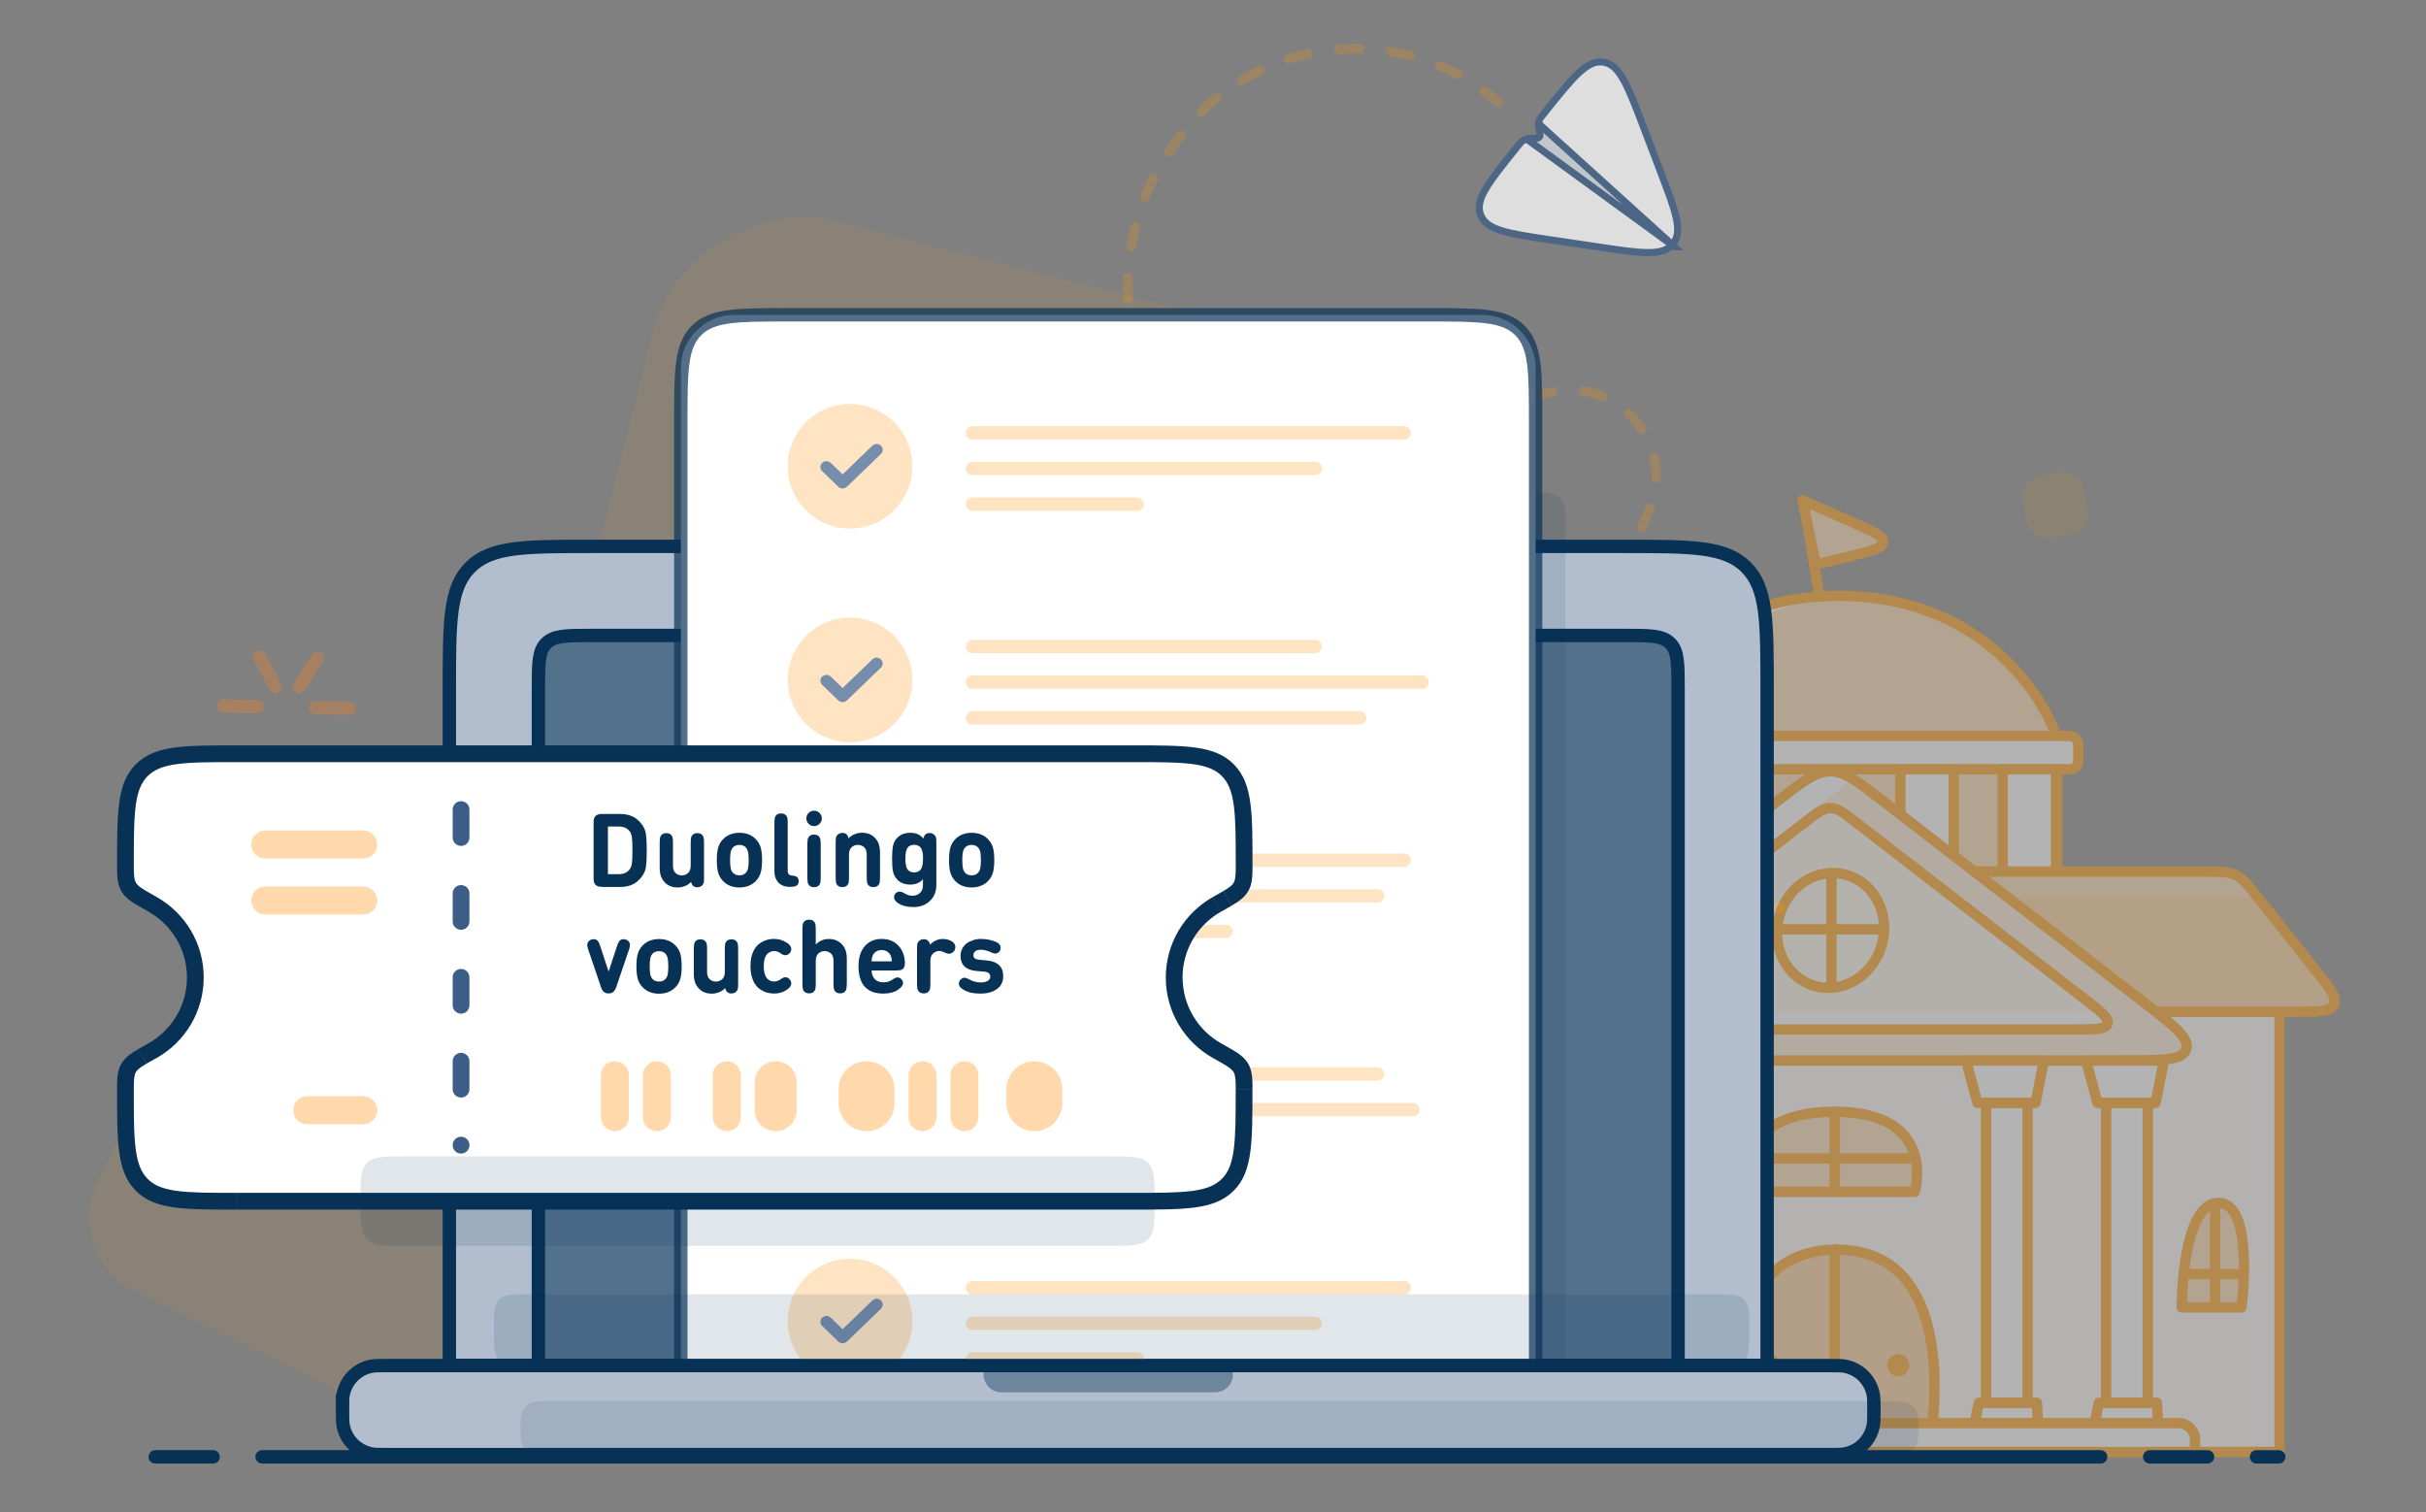 <?xml version="1.0" encoding="UTF-8"?>
<svg id="Layer_1" data-name="Layer 1" xmlns="http://www.w3.org/2000/svg" viewBox="0 0 446 278">
  <rect x="0" y="0" width="446" height="278" fill="#808080" stroke="none"/>
  <defs>
    <style>
      .cls-1 {
        fill: rgba(60, 93, 135, .2);
      }

      .cls-2 {
        opacity: .74;
      }

      .cls-3 {
        opacity: .7;
      }

      .cls-4, .cls-5, .cls-6, .cls-7 {
        fill: #fff;
      }

      .cls-8, .cls-5 {
        stroke-width: 1.3px;
      }

      .cls-8, .cls-5, .cls-9 {
        stroke: #3c5d87;
      }

      .cls-8, .cls-10, .cls-11, .cls-9, .cls-12, .cls-13, .cls-14 {
        fill: none;
      }

      .cls-15 {
        fill: #b2bece;
      }

      .cls-16 {
        fill: #3c5d87;
      }

      .cls-6, .cls-17, .cls-18, .cls-19 {
        fill-rule: evenodd;
      }

      .cls-20 {
        opacity: .12;
      }

      .cls-20, .cls-11, .cls-21, .cls-22, .cls-23, .cls-18, .cls-24, .cls-25, .cls-26, .cls-27 {
        isolation: isolate;
      }

      .cls-20, .cls-21, .cls-22, .cls-28 {
        fill: #083156;
      }

      .cls-29, .cls-23, .cls-26, .cls-27 {
        fill: #ff9600;
      }

      .cls-17, .cls-30 {
        fill: #ffd9ab;
      }

      .cls-31, .cls-22, .cls-25 {
        opacity: .4;
      }

      .cls-32, .cls-7, .cls-11, .cls-33, .cls-9, .cls-12, .cls-34, .cls-13, .cls-14 {
        stroke-linecap: round;
      }

      .cls-32, .cls-7, .cls-11, .cls-33, .cls-34, .cls-13, .cls-14 {
        stroke: #ff9600;
      }

      .cls-32, .cls-7, .cls-33, .cls-13, .cls-14 {
        stroke-width: 1.9px;
      }

      .cls-32, .cls-19 {
        fill: #ffcd94;
      }

      .cls-10 {
        stroke: #083156;
        stroke-width: 2.46px;
      }

      .cls-7, .cls-11, .cls-33, .cls-34, .cls-14 {
        stroke-linejoin: round;
      }

      .cls-11 {
        stroke-dasharray: 0 0 3.78 5.68;
        stroke-width: 1.77px;
      }

      .cls-11, .cls-18 {
        opacity: .3;
      }

      .cls-33, .cls-35 {
        fill: #ffd8ab;
      }

      .cls-21, .cls-24, .cls-27 {
        opacity: .1;
      }

      .cls-9 {
        stroke-dasharray: 0 0 5.14 10.28;
        stroke-width: 3.08px;
      }

      .cls-12 {
        stroke: #ffd9ab;
        stroke-width: 5.14px;
      }

      .cls-23 {
        opacity: .16;
      }

      .cls-18 {
        fill: #fa811b;
      }

      .cls-24 {
        fill: #ffe6c3;
      }

      .cls-34 {
        fill: #fffaed;
        stroke-width: 1.9px;
      }

      .cls-36 {
        fill: #ffecd5;
      }

      .cls-37 {
        fill: rgba(255, 216, 171, .5);
      }

      .cls-38 {
        fill: rgba(8, 49, 86, .55);
      }

      .cls-25 {
        fill: #ffe8cd;
      }

      .cls-26 {
        opacity: .08;
      }
    </style>
  </defs>
  <g class="cls-2">
    <g>
      <path class="cls-5" d="m305.2,31.38c2.83,7.41,4.25,11.12,2.37,13.45-1.87,2.33-5.8,1.75-13.64.58l-8.8-1.31c-7.84-1.16-11.75-1.75-12.88-4.48-.02-.06-.05-.12-.07-.18-1.03-2.77,1.45-5.86,6.41-12.04l.61-.76c.3-.38.46-.57.63-.7.44-.34,1.02-.44,1.56-.28.2.06.41.19.83.44h0c.94.56,1.41.84,1.61.86.56.04,1.01-.45.92-1-.03-.2-.35-.65-.99-1.54l-.21-.29c-.31-.44-.47-.65-.55-.88-.15-.41-.14-.86.03-1.27.09-.22.26-.43.6-.85l.59-.74c5.05-6.29,7.58-9.44,10.56-8.97,2.98.47,4.42,4.24,7.3,11.78l3.12,8.16Z"/>
      <path class="cls-4" d="m307.84,45.36l-26.89-19.6c-.18-.13-.26-.19-.24-.25.02-.06.13-.06.35-.06h.62c.74,0,1.1-.01,1.31-.27.21-.26.13-.61-.03-1.31-.06-.25-.11-.51-.16-.78-.04-.2-.05-.29,0-.32.05-.03.13.04.28.17l24.77,22.42Z"/>
      <path class="cls-1" d="m307.84,45.36l-26.89-19.6c-.18-.13-.26-.19-.24-.25.02-.06.13-.06.35-.06h.62c.74,0,1.1-.01,1.31-.27.21-.26.13-.61-.03-1.31-.06-.25-.11-.51-.16-.78-.04-.2-.05-.29,0-.32.05-.03.13.04.28.17l24.77,22.42Z"/>
      <path class="cls-8" d="m307.84,45.36l-26.89-19.6c-.18-.13-.26-.19-.24-.25.02-.06.13-.06.35-.06h.62c.74,0,1.1-.01,1.31-.27.21-.26.13-.61-.03-1.31-.06-.25-.11-.51-.16-.78-.04-.2-.05-.29,0-.32.05-.03.13.04.28.17l24.77,22.42Z"/>
    </g>
    <path class="cls-11" d="m327.35,167.01l-6.11-1.99c-7.34-2.39-11.98-9.62-11.08-17.29l1.54-13.12c.72-6.12-5.32-10.81-11.07-8.61h0c-11.73,4.48-25.11.98-33.25-8.57h0c-12.99-15.23-5.88-39.03,13.45-44.23l3.56-.96c12.74-3.42,23.88,9.23,18.86,21.43l-.53,1.3c-5.53,13.46-20.32,20.59-34.3,16.52l-8.52-2.48c-16.27-4.73-30.92-14.3-41.87-27.23h0c-13.26-15.66-14.29-38.56-2.24-55.17l.77-1.06c13.49-18.59,39.79-22.11,57.69-7.73l1.25,1"/>
  </g>
  <g class="cls-31">
    <path class="cls-4" d="m234.49,259.15c-7.31-12.82,1.79-29.03,16.55-29.03,10.62,0,19.23,8.61,19.23,19.23v9.8h-35.78Z"/>
    <path class="cls-35" d="m240.66,240.54c2.06-6.22,7.87-10.41,14.42-10.41,8.39,0,15.19,6.8,15.19,15.19v13.83h-35.78l6.17-18.61Z"/>
    <path class="cls-13" d="m234.49,259.15c-7.31-12.82,1.79-29.03,16.55-29.03h0c10.62,0,19.23,8.61,19.23,19.23v9.8h-35.78Z"/>
    <rect class="cls-33" x="296.43" y="141.41" width="81.76" height="18.81"/>
    <rect class="cls-4" x="253.92" y="185.97" width="165.16" height="80.94"/>
    <path class="cls-24" d="m293.27,185.76h125.66v81.05h-125.66v-81.05Z"/>
    <rect class="cls-14" x="253.92" y="185.97" width="165.16" height="80.94"/>
    <path class="cls-4" d="m377.99,135.28h-81.35c3.38-8.59,16.4-25.75,41.43-25.75s37.04,17.17,39.92,25.75Z"/>
    <path class="cls-30" d="m378.2,135.28h-74.81c3.11-8.59,15.08-25.75,38.1-25.75s34.06,17.17,36.71,25.75Z"/>
    <path class="cls-14" d="m377.99,135.28h-81.35c3.38-8.59,16.4-25.75,41.43-25.75s37.04,17.17,39.92,25.75Z"/>
    <rect class="cls-7" x="292.55" y="135.28" width="89.53" height="6.13" rx="1.53" ry="1.53"/>
    <rect class="cls-4" x="296.23" y="141.41" width="9.81" height="18.81"/>
    <rect class="cls-4" x="315.03" y="141.41" width="9.81" height="18.81"/>
    <rect class="cls-4" x="349.37" y="141.41" width="9.81" height="18.81"/>
    <rect class="cls-4" x="368.17" y="141.41" width="9.81" height="18.81"/>
    <rect class="cls-14" x="368.17" y="141.41" width="9.81" height="18.81"/>
    <rect class="cls-14" x="349.37" y="141.41" width="9.81" height="18.81"/>
    <rect class="cls-14" x="315.03" y="141.41" width="9.81" height="18.81"/>
    <rect class="cls-14" x="296.23" y="141.41" width="9.81" height="18.81"/>
    <path class="cls-4" d="m261.28,160.22h150.03l17.49,22.03c1.19,1.5.12,3.72-1.8,3.72h-181.41c-1.92,0-2.99-2.22-1.8-3.72l17.49-22.03Z"/>
    <path class="cls-4" d="m259.81,161.71c.73-.93,1.84-1.47,3.02-1.47h146.22c1.14,0,2.22.51,2.95,1.38l17.09,20.61c1.24,1.5.18,3.76-1.77,3.76h-181.73c-1.91,0-2.99-2.2-1.81-3.71l16.04-20.58Z"/>
    <path class="cls-30" d="m263.62,161.71c.73-.93,1.84-1.47,3.02-1.47h142.41c1.14,0,2.22.51,2.94,1.38l17.09,20.61c1.24,1.5.18,3.76-1.77,3.76h-177.93c-1.91,0-2.99-2.2-1.81-3.71l16.04-20.58Z"/>
    <path class="cls-14" d="m257.6,164.85c1.81-2.27,2.71-3.41,3.97-4.02,1.26-.61,2.71-.61,5.62-.61h138.21c2.9,0,4.36,0,5.62.61,1.26.61,2.16,1.75,3.97,4.02l10.86,13.68c2.57,3.23,3.85,4.85,3.22,6.15-.63,1.3-2.69,1.3-6.82,1.3h-171.9c-4.13,0-6.19,0-6.82-1.3-.63-1.3.66-2.91,3.22-6.15l10.86-13.68Z"/>
    <path class="cls-32" d="m319.25,266.92h35.31s7.49-37.2-16.92-37.2-18.39,37.2-18.39,37.2Z"/>
    <path class="cls-13" d="m337.31,229.72v31.89"/>
    <path class="cls-6" d="m225.02,193.4c-6.05-2.22-13.28,2.33-16.15,10.17-.54,1.48-.89,2.97-1.06,4.44-2.64-.46-5.04,0-6.75,1.52-4.04,3.59-2.67,11.73,3.06,18.18.28.32.57.62.86.92-2.75,1.64-4.39,4.03-4.09,6.47.48,3.93,5.81,6.5,11.89,5.75,2.79-.34,5.26-1.33,7.06-2.67,3.06,1.47,7.11,2,11.35,1.23,8.21-1.48,14.04-7.25,13.02-12.89-.43-2.37-1.99-4.34-4.28-5.71,1.89-5.2,1.19-10.34-2.2-12.88-1.63-1.22-3.66-1.68-5.83-1.46.44-5.98-2.16-11.31-6.88-13.04Z"/>
    <path class="cls-19" d="m226.96,194.51c-4.77-1.75-10.81,2.74-13.48,10.03-.42,1.14-.73,2.29-.94,3.41-2.54-.39-4.85.09-6.5,1.56-4.04,3.59-2.67,11.73,3.06,18.18.27.3.54.6.82.88-2.74,1.58-4.38,3.88-4.09,6.21.46,3.76,5.77,6.21,11.85,5.45,1.97-.24,3.78-.79,5.31-1.55,2.73,1.13,6.1,1.5,9.61.87,7.68-1.39,13.08-7.08,12.07-12.72-.47-2.63-2.27-4.79-4.82-6.2,2.17-5.14,1.8-10.2-1.33-12.55-1.8-1.35-4.22-1.57-6.78-.84,1.04-5.95-.8-11.28-4.78-12.74Z"/>
    <path class="cls-29" d="m209.06,204.4l.89.33-.89-.33Zm16.15-10.17l.33-.89-.33.89Zm-17.1,13.81l-.19.93c.25.05.52,0,.73-.15.21-.15.35-.38.4-.63l-.94-.15Zm-7.05,1.46l.63.71-.63-.71Zm3.06,18.18l.71-.63h0l-.71.63Zm.86.92l.49.82c.25-.15.42-.41.46-.7.04-.29-.06-.58-.26-.79l-.68.67Zm-4.09,6.47l.94-.12-.94.12Zm11.89,5.75l-.12-.94.12.94Zm7.06-2.67l.41-.86c-.32-.15-.7-.12-.98.1l.57.76Zm11.35,1.23l.17.94-.17-.94Zm13.02-12.89l-.94.17.94-.17Zm-4.28-5.71l-.89-.32c-.15.43.01.9.4,1.14l.49-.82Zm-2.2-12.88l.57-.76-.57.76Zm-5.59-1.48l-.95-.02c0,.27.1.53.3.72.19.19.46.28.73.26l-.07-.95Zm-22.18-1.69c2.78-7.57,9.58-11.56,14.93-9.6l.65-1.79c-6.74-2.47-14.4,2.64-17.37,10.73l1.78.65Zm-.9,3.47c.18-1.15.48-2.31.9-3.47l-1.78-.65c-.47,1.27-.8,2.56-1,3.83l1.88.3Zm-.75-1.08c-2.95-.59-5.8-.15-7.87,1.68l1.26,1.42c1.48-1.32,3.67-1.75,6.23-1.24l.37-1.87Zm-7.87,1.68c-2.35,2.09-3.02,5.41-2.44,8.89.59,3.49,2.46,7.3,5.42,10.64l1.42-1.26c-2.77-3.11-4.45-6.6-4.97-9.69-.52-3.1.14-5.65,1.83-7.15l-1.26-1.42Zm2.98,19.52c.29.33.59.65.89.96l1.36-1.33c-.28-.29-.56-.58-.83-.89l-1.42,1.26Zm1.08-.53c-2.9,1.73-4.91,4.43-4.55,7.41l1.89-.23c-.24-1.91,1.04-3.99,3.63-5.54l-.97-1.63Zm-4.55,7.41c.3,2.39,2.05,4.24,4.38,5.37,2.34,1.13,5.38,1.6,8.57,1.21l-.23-1.89c-2.89.36-5.55-.08-7.51-1.03-1.97-.96-3.13-2.35-3.32-3.89l-1.89.23Zm12.95,6.58c2.93-.36,5.56-1.4,7.51-2.86l-1.14-1.52c-1.66,1.23-3.96,2.17-6.61,2.49l.23,1.89Zm6.53-2.76c3.27,1.57,7.52,2.11,11.93,1.31l-.34-1.87c-4.07.73-7.91.22-10.77-1.15l-.82,1.71Zm11.93,1.31c4.27-.77,7.96-2.66,10.47-5.15,2.51-2.48,3.9-5.63,3.32-8.85l-1.87.34c.44,2.42-.58,4.98-2.78,7.16-2.2,2.18-5.53,3.92-9.47,4.63l.34,1.87Zm13.79-14c-.49-2.7-2.26-4.88-4.72-6.36l-.98,1.63c2.11,1.27,3.46,3.03,3.83,5.07l1.87-.34Zm-4.32-5.22c1.95-5.39,1.35-11.06-2.52-13.97l-1.14,1.52c2.9,2.18,3.69,6.78,1.87,11.8l1.79.65Zm-2.52-13.97c-1.79-1.34-3.97-1.85-6.24-1.67l.15,1.9c1.89-.15,3.6.28,4.95,1.29l1.14-1.52Zm-13.41-12.01c3.98,1.46,6.44,5.9,6.3,11.27l1.9.05c.15-5.88-2.55-11.27-7.55-13.1l-.65,1.79Z"/>
    <path class="cls-13" d="m219.99,239.21v27.57"/>
    <path class="cls-13" d="m208.36,216.77l5.65,4.65"/>
    <path class="cls-13" d="m231.95,223.08l-6.97,7.97"/>
    <path class="cls-13" d="m224.31,207.14l-1.99,6.97"/>
    <path class="cls-35" d="m320.69,219.09h31.32s4.41-14.72-14.83-14.72-16.49,14.72-16.49,14.72Z"/>
    <path class="cls-14" d="m320.69,219.09h31.32s4.41-14.72-14.83-14.72-16.49,14.72-16.49,14.72Z"/>
    <path class="cls-13" d="m337.31,204.37v14.72"/>
    <path class="cls-13" d="m351.21,212.96h-29.43"/>
    <path class="cls-23" d="m338.23,170.93c0-2.89,0-4.33.9-5.22.9-.9,2.34-.9,5.22-.9h68.48c1.46,0,2.19,0,2.82.31.63.31,1.08.88,1.99,2.03l6.88,8.75c3.38,4.31,5.08,6.46,4.24,8.18-.84,1.72-3.58,1.72-9.05,1.72h-75.35c-2.89,0-4.33,0-5.22-.9-.9-.9-.9-2.34-.9-5.22v-8.75Z"/>
    <path class="cls-13" d="m332,94.8l2.45,14.51"/>
    <path class="cls-33" d="m341.23,96.31l-9.85-4.36,2.45,11.86,6.9-1.72c3.58-.9,5.38-1.34,5.47-2.43.09-1.09-1.59-1.84-4.97-3.33Z"/>
    <path class="cls-4" d="m332.73,142.66c2.2-1.7,5.28-1.7,7.48,0l60.67,46.82c2.31,1.78,1.05,5.48-1.87,5.48h-125.08c-2.92,0-4.18-3.7-1.87-5.48l60.67-46.82Z"/>
    <path class="cls-37" d="m340.58,143.24l60.65,46.22c2.33,1.78,1.07,5.5-1.85,5.5h-126.25l67.45-51.71Z"/>
    <path class="cls-14" d="m327.12,146.99c4.49-3.47,6.74-5.2,9.35-5.2s4.86,1.73,9.35,5.2l47.96,37.01c5.89,4.55,8.84,6.82,8.13,8.89-.71,2.07-4.43,2.07-11.87,2.07h-107.13c-7.44,0-11.16,0-11.87-2.07-.71-2.07,2.24-4.35,8.13-8.89l47.96-37.01Z"/>
    <path class="cls-4" d="m336.49,147.53l50.41,38.96c1.15.89.52,2.74-.94,2.74h-98.96c-1.46,0-2.09-1.85-.94-2.74l50.41-38.96Z"/>
    <path class="cls-25" d="m337.59,147.21l48.03,38.84h-98.11l50.08-38.84Z"/>
    <path class="cls-14" d="m331.82,151.15c2.25-1.74,3.37-2.61,4.68-2.61s2.43.87,4.68,2.61l42.19,32.6c2.94,2.27,4.41,3.41,4.06,4.45-.35,1.04-2.21,1.04-5.93,1.04h-89.99c-3.72,0-5.58,0-5.93-1.04-.35-1.03,1.12-2.17,4.06-4.45l42.19-32.6Z"/>
    <ellipse class="cls-34" cx="336.52" cy="171.02" rx="10.61" ry="9.79" transform="translate(81.17 449.04) rotate(-74.37)"/>
    <path class="cls-4" d="m279.31,259.14h10.69l1.53,7.77h-12.67l.46-7.77Z"/>
    <path class="cls-30" d="m393.88,259.14h-5.99l-1.53,7.77h7.97l-.46-7.77Z"/>
    <path class="cls-4" d="m285.89,202.73h-7.65v56.42h7.65v-56.42Z"/>
    <path class="cls-4" d="m287.39,257.87h-10.69l-1.53,7.77h12.67l-.46-7.77Z"/>
    <path class="cls-4" d="m276.45,202.73h10.69l1.53-7.77h-12.67l.46,7.77Z"/>
    <path class="cls-14" d="m285.69,202.73h-7.65v55.14h7.65v-55.14Z"/>
    <path class="cls-14" d="m276.45,202.73h10.69l1.53-7.77h-14.31l2.09,7.77Z"/>
    <path class="cls-14" d="m287.39,257.87h-10.69l-1.53,7.77h12.67l-.46-7.77Z"/>
    <path class="cls-4" d="m395.05,202.73h-7.65v56.42h7.65v-56.42Z"/>
    <path class="cls-4" d="m396.54,257.87h-10.69l-1.53,7.77h12.67l-.46-7.77Z"/>
    <path class="cls-4" d="m385.6,202.73h10.69l1.53-7.77h-12.67l.46,7.77Z"/>
    <path class="cls-14" d="m394.85,202.73h-7.66v55.14h7.66v-55.14Z"/>
    <path class="cls-14" d="m385.6,202.73h10.69l1.53-7.77h-14.31l2.09,7.77Z"/>
    <path class="cls-14" d="m396.54,257.87h-10.69l-1.53,7.77h12.67l-.46-7.77Z"/>
    <path class="cls-4" d="m372.98,202.73h-7.66v56.42h7.66v-56.42Z"/>
    <path class="cls-4" d="m374.47,257.87h-10.69l-1.53,7.77h12.67l-.46-7.77Z"/>
    <path class="cls-4" d="m363.53,202.73h10.69l1.53-7.77h-14.31l2.09,7.77Z"/>
    <path class="cls-14" d="m372.77,202.73h-7.65v55.14h7.65v-55.14Z"/>
    <path class="cls-14" d="m374.47,257.87h-10.69l-1.53,7.77h12.67l-.46-7.77Z"/>
    <path class="cls-14" d="m363.53,202.73h10.69l1.53-7.77h-14.31l2.09,7.77Z"/>
    <path class="cls-4" d="m308.79,202.73h-7.65v56.42h7.65v-56.42Z"/>
    <path class="cls-4" d="m310.29,257.87h-10.69l-1.53,7.77h12.67l-.46-7.77Z"/>
    <path class="cls-4" d="m299.35,202.73h10.69l1.53-7.77h-12.67l.46,7.77Z"/>
    <path class="cls-14" d="m308.59,202.73h-7.65v55.14h7.65v-55.14Z"/>
    <path class="cls-14" d="m299.35,202.73h10.69l1.53-7.77h-14.31l2.09,7.77Z"/>
    <path class="cls-14" d="m310.29,257.87h-10.69l-1.53,7.77h12.67l-.46-7.77Z"/>
    <circle class="cls-29" cx="348.97" cy="250.97" r="2.04"/>
    <circle class="cls-29" cx="325.25" cy="250.97" r="2.04"/>
    <path class="cls-35" d="m401.09,240.34h10.99s2.51-19.21-4.24-19.21-6.75,19.21-6.75,19.21Z"/>
    <path class="cls-14" d="m401.09,240.34h10.99s2.51-19.21-4.24-19.21-6.75,19.21-6.75,19.21Z"/>
    <path class="cls-14" d="m407.22,221.53v18.4"/>
    <path class="cls-14" d="m402.31,234.21h9.4"/>
    <path class="cls-36" d="m271.9,240.34h-10.99s-2.51-19.21,4.24-19.21,6.75,19.21,6.75,19.21Z"/>
    <path class="cls-14" d="m271.9,240.34h-10.99s-2.51-19.21,4.24-19.21,6.75,19.21,6.75,19.21Z"/>
    <path class="cls-14" d="m265.77,221.94v17.99"/>
    <path class="cls-14" d="m261.27,234.21h9.4"/>
    <path class="cls-14" d="m336.7,160.82v19.62"/>
    <path class="cls-14" d="m327.09,170.85h18.81"/>
    <rect class="cls-4" x="269.45" y="261.6" width="134.09" height="5.31"/>
    <path class="cls-14" d="m269.45,264.65c0-1.68,1.36-3.04,3.04-3.04h128c1.68,0,3.04,1.36,3.04,3.04v2.27h-134.09v-2.27Z"/>
    <path class="cls-4" d="m228.02,266.92c-5.78-10.8,2.64-23.73,14.86-22.81l1.92.14c9.73.73,16.72,9.66,15.11,19.27l-.57,3.39h-31.33Z"/>
    <path class="cls-36" d="m228.02,266.92c-5.78-10.8,2.64-23.73,14.86-22.81l1.92.14c9.73.73,16.72,9.66,15.11,19.27l-.57,3.39h-31.33Z"/>
    <path class="cls-13" d="m228.02,266.92c-5.78-10.8,2.64-23.73,14.86-22.81l1.92.14c9.73.73,16.72,9.66,15.11,19.27l-.57,3.39h-31.33Z"/>
    <path class="cls-4" d="m204.12,266.91c-4.86-7.85.79-17.99,10.03-17.99h5.49c9.29,0,14.41,10.8,8.52,17.99h-24.04Z"/>
    <path class="cls-35" d="m210.23,265.34c-4.43-7.17.72-16.42,9.15-16.42,7.51,0,12.71,7.5,10.08,14.54l-1.29,3.45h-16.97l-.97-1.57Z"/>
    <path class="cls-13" d="m204.12,266.91c-4.86-7.85.79-17.99,10.03-17.99h5.49c9.29,0,14.41,10.8,8.52,17.99h-24.04Z"/>
  </g>
  <rect class="cls-26" x="105.35" y="50.65" width="155.4" height="155.4" rx="27.12" ry="27.12" transform="translate(13.44 273.98) rotate(-75.69)"/>
  <rect class="cls-26" x="25.32" y="170.27" width="82.99" height="82.99" rx="15.13" ry="15.13" transform="translate(-152.71 178.34) rotate(-63.83)"/>
  <rect class="cls-27" x="372.09" y="87.1" width="11.52" height="11.52" rx="3.86" ry="3.86" transform="translate(-10.68 71.98) rotate(-10.73)"/>
  <g>
    <path class="cls-28" d="m48.18,266.58h338.01c.68,0,1.23.55,1.23,1.23h0c0,.68-.55,1.23-1.23,1.23H48.18c-.68,0-1.23-.55-1.23-1.23h0c0-.68.55-1.23,1.23-1.23Z"/>
    <path class="cls-28" d="m28.54,266.58h10.64c.68,0,1.23.55,1.23,1.23h0c0,.68-.55,1.23-1.23,1.23h-10.64c-.68,0-1.23-.55-1.23-1.23h0c0-.68.55-1.23,1.23-1.23Z"/>
    <path class="cls-28" d="m395.2,266.58h10.64c.68,0,1.23.55,1.23,1.23h0c0,.68-.55,1.23-1.23,1.23h-10.64c-.68,0-1.23-.55-1.23-1.23h0c0-.68.55-1.23,1.23-1.23Z"/>
    <path class="cls-28" d="m414.84,266.58h4.09c.68,0,1.23.55,1.23,1.23h0c0,.68-.55,1.23-1.23,1.23h-4.09c-.68,0-1.23-.55-1.23-1.23h0c0-.68.55-1.23,1.23-1.23Z"/>
  </g>
  <path class="cls-15" d="m82.61,113.53c0-7.23,5.86-13.09,13.09-13.09h216.07c7.23,0,13.09,5.86,13.09,13.09v137.5H82.61V113.53Z"/>
  <path class="cls-10" d="m82.61,126.63c0-12.35,0-18.52,3.84-22.35,3.84-3.84,10.01-3.84,22.35-3.84h189.88c12.35,0,18.52,0,22.35,3.84,3.84,3.84,3.84,10.01,3.84,22.35v124.4H82.61v-124.4Z"/>
  <path class="cls-38" d="m98.98,121.72c0-2.71,2.2-4.91,4.91-4.91h199.7c2.71,0,4.91,2.2,4.91,4.91v129.31H98.98V121.72Z"/>
  <path class="cls-10" d="m98.98,126.63c0-4.63,0-6.94,1.44-8.38,1.44-1.44,3.75-1.44,8.38-1.44h189.88c4.63,0,6.95,0,8.38,1.44,1.44,1.44,1.44,3.75,1.44,8.38v124.4H98.98v-124.4Z"/>
  <rect class="cls-21" x="276.31" y="90.62" width="11.46" height="168.6" rx="3.27" ry="3.27"/>
  <path class="cls-6" d="m125.17,254.3h157.14V67.7c0-5.42-4.4-9.82-9.82-9.82h-137.5c-5.42,0-9.82,4.4-9.82,9.82v186.6Z"/>
  <path class="cls-17" d="m167.73,164.28c0,6.33-5.13,11.46-11.46,11.46s-11.46-5.13-11.46-11.46,5.13-11.46,11.46-11.46,11.46,5.13,11.46,11.46Z"/>
  <path class="cls-16" d="m152.73,163.67c-.1-.1-.23-.18-.36-.24-.14-.06-.28-.09-.43-.09-.15,0-.29.03-.43.08-.14.05-.26.13-.37.23-.1.1-.19.22-.24.35-.06.13-.09.27-.08.42,0,.14.03.28.09.41.06.13.14.25.25.35l2.96,2.86c.21.2.49.31.79.31s.58-.11.79-.31l6.27-6.05c.2-.2.31-.47.31-.76,0-.28-.12-.55-.33-.75-.21-.2-.49-.31-.78-.31-.29,0-.57.11-.78.3l-5.48,5.29-2.17-2.1Z"/>
  <path class="cls-17" d="m167.73,203.56c0,6.33-5.13,11.46-11.46,11.46s-11.46-5.13-11.46-11.46,5.13-11.46,11.46-11.46,11.46,5.13,11.46,11.46Z"/>
  <path class="cls-16" d="m152.73,202.96c-.1-.1-.23-.18-.36-.24-.14-.06-.28-.09-.43-.09-.15,0-.29.03-.43.08-.14.05-.26.13-.37.24-.1.1-.19.22-.24.35-.06.13-.09.28-.08.42,0,.14.03.28.09.41.06.13.14.25.25.35l2.96,2.86c.21.2.49.31.79.31s.58-.11.79-.31l6.27-6.05c.2-.2.31-.47.31-.76,0-.28-.12-.55-.33-.75-.21-.2-.49-.31-.78-.31-.29,0-.57.11-.78.3l-5.48,5.29-2.17-2.1Z"/>
  <path class="cls-30" d="m178.77,209.29h13.91c.68,0,1.23.55,1.23,1.23h0c0,.68-.55,1.23-1.23,1.23h-13.91c-.68,0-1.23-.55-1.23-1.23h0c0-.68.55-1.23,1.23-1.23Z"/>
  <g class="cls-3">
    <path class="cls-10" d="m125.17,251.03h157.14V77.52c0-9.26,0-13.89-2.88-16.77-2.88-2.88-7.51-2.88-16.77-2.88h-117.85c-9.26,0-13.89,0-16.77,2.88-2.88,2.88-2.88,7.51-2.88,16.77v173.51Z"/>
    <path class="cls-17" d="m167.73,85.71c0,6.33-5.13,11.46-11.46,11.46s-11.46-5.13-11.46-11.46,5.13-11.46,11.46-11.46,11.46,5.13,11.46,11.46Z"/>
    <path class="cls-16" d="m152.73,85.11c-.1-.1-.23-.18-.36-.24-.14-.06-.28-.09-.43-.09-.15,0-.29.03-.43.08-.14.05-.26.13-.37.23-.1.1-.19.22-.24.35-.06.13-.09.27-.08.42,0,.14.03.28.09.41.06.13.14.25.25.35l2.96,2.86c.21.2.49.31.79.31s.58-.11.79-.31l6.27-6.05c.2-.2.31-.47.31-.76,0-.28-.12-.55-.33-.75-.21-.2-.49-.31-.78-.31-.29,0-.57.11-.78.3l-5.48,5.29-2.17-2.1Z"/>
    <path class="cls-30" d="m178.77,78.34h79.39c.68,0,1.23.55,1.23,1.23h0c0,.68-.55,1.23-1.23,1.23h-79.39c-.68,0-1.23-.55-1.23-1.23h0c0-.68.55-1.23,1.23-1.23Z"/>
    <path class="cls-30" d="m178.77,84.89h63.02c.68,0,1.23.55,1.23,1.23h0c0,.68-.55,1.23-1.23,1.23h-63.02c-.68,0-1.23-.55-1.23-1.23h0c0-.68.55-1.23,1.23-1.23Z"/>
    <path class="cls-30" d="m178.77,91.44h30.28c.68,0,1.23.55,1.23,1.23h0c0,.68-.55,1.23-1.23,1.23h-30.28c-.68,0-1.23-.55-1.23-1.23h0c0-.68.55-1.23,1.23-1.23Z"/>
    <path class="cls-17" d="m167.73,124.99c0,6.33-5.13,11.46-11.46,11.46s-11.46-5.13-11.46-11.46,5.13-11.46,11.46-11.46,11.46,5.13,11.46,11.46Z"/>
    <path class="cls-16" d="m152.73,124.39c-.1-.1-.23-.18-.36-.24-.14-.06-.28-.09-.43-.09-.15,0-.29.03-.43.08-.14.05-.26.13-.37.23-.1.1-.19.22-.24.35-.06.13-.09.27-.08.42,0,.14.03.28.09.41.06.13.14.25.25.35l2.96,2.86c.21.2.49.31.79.31s.58-.11.79-.31l6.27-6.05c.2-.2.31-.47.31-.76,0-.28-.12-.55-.33-.75-.21-.2-.49-.31-.78-.31-.29,0-.57.11-.78.3l-5.48,5.29-2.17-2.1Z"/>
    <path class="cls-30" d="m178.77,117.62h63.02c.68,0,1.23.55,1.23,1.23h0c0,.68-.55,1.23-1.23,1.23h-63.02c-.68,0-1.23-.55-1.23-1.23h0c0-.68.55-1.23,1.23-1.23Z"/>
    <path class="cls-30" d="m178.77,124.17h82.66c.68,0,1.23.55,1.23,1.23h0c0,.68-.55,1.23-1.23,1.23h-82.66c-.68,0-1.23-.55-1.23-1.23h0c0-.68.55-1.23,1.23-1.23Z"/>
    <path class="cls-30" d="m178.77,130.72h71.2c.68,0,1.23.55,1.23,1.23h0c0,.68-.55,1.23-1.23,1.23h-71.2c-.68,0-1.23-.55-1.23-1.23h0c0-.68.55-1.23,1.23-1.23Z"/>
    <path class="cls-30" d="m178.77,156.91h79.39c.68,0,1.23.55,1.23,1.23h0c0,.68-.55,1.23-1.23,1.23h-79.39c-.68,0-1.23-.55-1.23-1.23h0c0-.68.55-1.23,1.23-1.23Z"/>
    <path class="cls-30" d="m178.77,163.46h74.48c.68,0,1.23.55,1.23,1.23h0c0,.68-.55,1.23-1.23,1.23h-74.48c-.68,0-1.23-.55-1.23-1.23h0c0-.68.55-1.23,1.23-1.23Z"/>
    <path class="cls-30" d="m178.77,170h46.65c.68,0,1.23.55,1.23,1.23h0c0,.68-.55,1.23-1.23,1.23h-46.65c-.68,0-1.23-.55-1.23-1.23h0c0-.68.55-1.23,1.23-1.23Z"/>
    <path class="cls-30" d="m178.77,196.19h74.48c.68,0,1.23.55,1.23,1.23h0c0,.68-.55,1.23-1.23,1.23h-74.48c-.68,0-1.23-.55-1.23-1.23h0c0-.68.55-1.23,1.23-1.23Z"/>
    <path class="cls-30" d="m178.77,202.74h81.02c.68,0,1.23.55,1.23,1.23h0c0,.68-.55,1.23-1.23,1.23h-81.02c-.68,0-1.23-.55-1.23-1.23h0c0-.68.55-1.23,1.23-1.23Z"/>
    <path class="cls-17" d="m167.73,242.85c0,6.33-5.13,11.46-11.46,11.46s-11.46-5.13-11.46-11.46,5.13-11.46,11.46-11.46,11.46,5.13,11.46,11.46Z"/>
    <path class="cls-16" d="m152.73,242.24c-.1-.1-.23-.18-.36-.24-.14-.06-.28-.09-.43-.09-.15,0-.29.03-.43.08-.14.05-.26.13-.37.24-.1.1-.19.22-.24.35-.06.13-.09.27-.08.42,0,.14.03.28.09.41.06.13.14.25.25.35l2.96,2.86c.21.2.49.31.79.31s.58-.11.79-.31l6.27-6.05c.2-.2.31-.47.31-.76,0-.28-.12-.55-.33-.75-.21-.2-.49-.31-.78-.31-.29,0-.57.11-.78.3l-5.48,5.29-2.17-2.1Z"/>
    <path class="cls-30" d="m178.77,235.48h79.39c.68,0,1.23.55,1.23,1.23h0c0,.68-.55,1.23-1.23,1.23h-79.39c-.68,0-1.23-.55-1.23-1.23h0c0-.68.55-1.23,1.23-1.23Z"/>
    <path class="cls-30" d="m178.77,242.03h63.02c.68,0,1.23.55,1.23,1.23h0c0,.68-.55,1.23-1.23,1.23h-63.02c-.68,0-1.23-.55-1.23-1.23h0c0-.68.55-1.23,1.23-1.23Z"/>
    <path class="cls-30" d="m178.77,248.57h30.28c.68,0,1.23.55,1.23,1.23h0c0,.68-.55,1.23-1.23,1.23h-30.28c-.68,0-1.23-.55-1.23-1.23h0c0-.68.55-1.23,1.23-1.23Z"/>
  </g>
  <path class="cls-15" d="m62.97,257.58c0-3.62,2.93-6.55,6.55-6.55h268.45c3.62,0,6.55,2.93,6.55,6.55v3.27c0,3.62-2.93,6.55-6.55,6.55H69.51c-3.62,0-6.55-2.93-6.55-6.55v-3.27Z"/>
  <path class="cls-22" d="m180.82,251.03h45.83v1.64c0,1.81-1.46,3.27-3.27,3.27h-39.28c-1.81,0-3.27-1.46-3.27-3.27v-1.64Z"/>
  <path class="cls-21" d="m95.7,262.49c0-1.53,0-2.29.25-2.89.33-.8.97-1.44,1.77-1.77.6-.25,1.36-.25,2.89-.25h247.17c1.53,0,2.29,0,2.89.25.8.33,1.44.97,1.77,1.77.25.6.25,1.36.25,2.89s0,2.29-.25,2.89c-.33.8-.97,1.44-1.77,1.77-.6.25-1.36.25-2.89.25H100.61c-1.53,0-2.29,0-2.89-.25-.8-.33-1.44-.97-1.77-1.77-.25-.6-.25-1.36-.25-2.89Z"/>
  <path class="cls-20" d="m90.79,244.48c0-3.09,0-4.63.96-5.59s2.5-.96,5.59-.96h217.7c3.09,0,4.63,0,5.59.96s.96,2.5.96,5.59,0,4.63-.96,5.59-2.5.96-5.59.96H97.34c-3.09,0-4.63,0-5.59-.96s-.96-2.5-.96-5.59Z"/>
  <path class="cls-10" d="m62.97,259.21c0-1.52,0-2.28.13-2.91.52-2.6,2.55-4.63,5.14-5.14.63-.13,1.39-.13,2.91-.13h265.17c1.52,0,2.28,0,2.91.13,2.6.52,4.63,2.55,5.14,5.14.13.63.13,1.39.13,2.91h0c0,1.52,0,2.28-.13,2.91-.52,2.6-2.55,4.63-5.14,5.14-.63.13-1.39.13-2.91.13H71.15c-1.52,0-2.28,0-2.91-.13-2.6-.52-4.63-2.55-5.14-5.14-.13-.63-.13-1.39-.13-2.91h0Z"/>
  <g>
    <path class="cls-6" d="m26.08,141.55c-3.01,3.01-3.01,7.86-3.01,17.55,0,.49,0,.74,0,.78.04,2.93.53,3.76,3.06,5.24.04.02.68.39,1.97,1.11,4.68,2.65,7.83,7.67,7.83,13.43s-3.16,10.78-7.83,13.43c-1.29.73-1.93,1.09-1.97,1.11-2.53,1.48-3.02,2.31-3.06,5.24,0,.04,0,.29,0,.78,0,9.69,0,14.54,3.01,17.56,3.01,3.01,7.86,3.01,17.55,3.01h164.53c9.69,0,14.54,0,17.55-3.01,3.01-3.01,3.01-7.86,3.01-17.56v-.78c-.04-2.93-.53-3.76-3.06-5.24-.04-.02-.68-.39-1.97-1.11-4.68-2.65-7.83-7.67-7.83-13.43s3.15-10.78,7.83-13.43c1.29-.73,1.93-1.09,1.97-1.11,2.53-1.48,3.01-2.31,3.06-5.24v-.78c0-9.69,0-14.54-3.01-17.55-3.01-3.01-7.86-3.01-17.55-3.01H43.63c-9.69,0-14.54,0-17.55,3.01Z"/>
    <g>
      <path class="cls-28" d="m225.71,217.79l1.09,1.09h0l-1.09-1.09Zm0-76.24l1.09-1.09h0l-1.09,1.09Zm-2.01,24.69l.76,1.34-.76-1.34Zm1.97-1.11l.78,1.33-.78-1.33Zm3.06-5.24l1.54.02-1.54-.02Zm0,39.57l-1.54.02,1.54-.02Zm-3.06-5.24l.78-1.33-.78,1.33Zm-197.58-1.11l-.76-1.34.76,1.34Zm-1.97,1.11l.78,1.33-.78-1.33Zm-3.06,5.24l-1.54-.02,1.54.02Zm0-39.57l1.54-.02-1.54.02Zm5.02,6.36l-.76,1.34.76-1.34Zm-1.97-1.11l.78-1.33-.78,1.33Zm-1.51-6.02c0-4.89,0-8.4.36-11.08.35-2.63,1.03-4.21,2.2-5.39l-2.18-2.18c-1.84,1.84-2.67,4.18-3.07,7.16-.39,2.93-.39,6.68-.39,11.49h3.08Zm12.85,20.57c0-6.34-3.47-11.86-8.61-14.77l-1.52,2.68c4.21,2.39,7.05,6.91,7.05,12.09h3.08Zm-8.61,14.77c5.14-2.91,8.61-8.44,8.61-14.77h-3.08c0,5.18-2.84,9.7-7.05,12.09l1.52,2.68Zm-1.68,22.26c-1.17-1.17-1.84-2.76-2.2-5.39-.36-2.67-.36-6.19-.36-11.08h-3.08c0,4.8,0,8.56.39,11.49.4,2.97,1.23,5.32,3.07,7.16l2.18-2.18Zm16.46,2.56c-4.89,0-8.4,0-11.08-.36-2.63-.35-4.21-1.03-5.39-2.2l-2.18,2.18c1.84,1.84,4.18,2.67,7.16,3.07,2.93.39,6.68.39,11.49.39v-3.08Zm164.53,0H43.63v3.08h164.53v-3.08Zm16.46-2.56c-1.17,1.17-2.76,1.84-5.39,2.2-2.67.36-6.19.36-11.08.36v3.08c4.8,0,8.56,0,11.49-.39,2.97-.4,5.32-1.23,7.16-3.07l-2.18-2.18Zm2.56-16.46c0,4.89,0,8.4-.36,11.08-.35,2.63-1.03,4.22-2.2,5.39l2.18,2.18c1.84-1.84,2.67-4.19,3.07-7.16.39-2.93.39-6.68.39-11.49h-3.08Zm-12.85-20.57c0,6.34,3.47,11.86,8.62,14.77l1.52-2.68c-4.21-2.39-7.05-6.91-7.05-12.09h-3.08Zm8.62-14.77c-5.14,2.91-8.62,8.44-8.62,14.77h3.08c0-5.18,2.84-9.7,7.05-12.09l-1.52-2.68Zm1.68-22.26c1.17,1.17,1.84,2.76,2.2,5.39.36,2.67.36,6.19.36,11.08h3.08c0-4.8,0-8.56-.39-11.49-.4-2.97-1.23-5.32-3.07-7.16l-2.18,2.18Zm-16.46-2.56c4.89,0,8.4,0,11.08.36,2.63.35,4.22,1.03,5.39,2.2l2.18-2.18c-1.84-1.84-4.19-2.67-7.16-3.07-2.93-.39-6.68-.39-11.49-.39v3.08Zm-164.53,0h164.53v-3.08H43.63v3.08Zm-16.46,2.56c1.17-1.17,2.76-1.84,5.39-2.2,2.67-.36,6.19-.36,11.08-.36v-3.08c-4.8,0-8.56,0-11.49.39-2.97.4-5.32,1.23-7.16,3.07l2.18,2.18Zm197.29,24.94c1.28-.72,1.94-1.1,1.98-1.12l-1.56-2.66s-.03.02-.12.07c-.08.05-.21.12-.37.21-.32.18-.81.46-1.45.82l1.52,2.68Zm2.72-8.48v.71s0,.05,0,.05l3.08.04v-.8h-3.08Zm-.74,7.35c1.29-.75,2.36-1.5,3.02-2.63.66-1.13.78-2.43.8-3.92l-3.08-.04c-.02,1.44-.16,2.02-.38,2.41-.23.39-.66.8-1.91,1.52l1.56,2.66Zm3.82,33.78v-.8l-3.08.04v.76h3.08Zm-7.32-5.79c.64.36,1.12.64,1.45.82.16.09.29.16.37.21.09.05.13.07.12.07l1.56-2.66s-.71-.4-1.98-1.12l-1.52,2.68Zm7.32,4.99c-.02-1.49-.14-2.79-.8-3.92-.66-1.13-1.73-1.88-3.02-2.63l-1.56,2.66c1.24.73,1.68,1.14,1.91,1.52.22.38.36.97.38,2.41l3.08-.04Zm-202.94-7.68c-1.27.72-1.94,1.1-1.98,1.12l1.56,2.66s.03-.02.12-.07c.09-.05.21-.12.37-.21.33-.18.81-.46,1.45-.82l-1.52-2.68Zm-2.72,8.48v-.56c0-.06,0-.11,0-.15,0-.04,0-.05,0-.05l-3.08-.04c0,.06,0,.32,0,.8h3.08Zm.74-7.35c-1.29.75-2.36,1.5-3.02,2.63-.66,1.13-.78,2.43-.8,3.92l3.08.04c.02-1.44.16-2.02.38-2.41.23-.39.66-.8,1.91-1.52l-1.56-2.66Zm-3.82-33.78c0,.48,0,.74,0,.8l3.08-.04s0-.01,0-.05c0-.04,0-.08,0-.15v-.56h-3.08Zm7.32,5.79c-.64-.36-1.13-.64-1.45-.82-.16-.09-.29-.16-.37-.21-.09-.05-.13-.07-.12-.07l-1.56,2.66s.71.4,1.98,1.12l1.52-2.68Zm-7.32-4.99c.02,1.49.14,2.79.8,3.92.66,1.13,1.73,1.88,3.02,2.63l1.56-2.66c-1.24-.73-1.68-1.14-1.91-1.52-.23-.39-.37-.97-.38-2.41l-3.08.04Z"/>
      <path class="cls-9" d="m84.76,148.82v61.7"/>
      <path class="cls-12" d="m48.77,155.24h18"/>
      <path class="cls-12" d="m48.77,165.53h18"/>
      <path class="cls-12" d="m56.48,204.09h10.28"/>
      <path class="cls-30" d="m113.04,195.09h0c1.42,0,2.57,1.15,2.57,2.57v7.71c0,1.42-1.15,2.57-2.57,2.57h0c-1.42,0-2.57-1.15-2.57-2.57v-7.71c0-1.42,1.15-2.57,2.57-2.57Z"/>
      <path class="cls-30" d="m120.75,195.09h0c1.42,0,2.57,1.15,2.57,2.57v7.71c0,1.42-1.15,2.57-2.57,2.57h0c-1.42,0-2.57-1.15-2.57-2.57v-7.71c0-1.42,1.15-2.57,2.57-2.57Z"/>
      <path class="cls-30" d="m133.61,195.09h0c1.42,0,2.57,1.15,2.57,2.57v7.71c0,1.42-1.15,2.57-2.57,2.57h0c-1.42,0-2.57-1.15-2.57-2.57v-7.71c0-1.42,1.15-2.57,2.57-2.57Z"/>
      <path class="cls-30" d="m142.6,195.09h0c2.13,0,3.86,1.73,3.86,3.86v5.14c0,2.13-1.73,3.86-3.86,3.86h0c-2.13,0-3.86-1.73-3.86-3.86v-5.14c0-2.13,1.73-3.86,3.86-3.86Z"/>
      <path class="cls-30" d="m159.31,195.09h0c2.84,0,5.14,2.3,5.14,5.14v2.57c0,2.84-2.3,5.14-5.14,5.14h0c-2.84,0-5.14-2.3-5.14-5.14v-2.57c0-2.84,2.3-5.14,5.14-5.14Z"/>
      <path class="cls-30" d="m169.6,195.09h0c1.42,0,2.57,1.15,2.57,2.57v7.71c0,1.42-1.15,2.57-2.57,2.57h0c-1.42,0-2.57-1.15-2.57-2.57v-7.71c0-1.42,1.15-2.57,2.57-2.57Z"/>
      <path class="cls-30" d="m177.31,195.09h0c1.42,0,2.57,1.15,2.57,2.57v7.71c0,1.42-1.15,2.57-2.57,2.57h0c-1.42,0-2.57-1.15-2.57-2.57v-7.71c0-1.42,1.15-2.57,2.57-2.57Z"/>
      <path class="cls-30" d="m190.16,195.09h0c2.84,0,5.14,2.3,5.14,5.14v2.57c0,2.84-2.3,5.14-5.14,5.14h0c-2.84,0-5.14-2.3-5.14-5.14v-2.57c0-2.84,2.3-5.14,5.14-5.14Z"/>
      <path class="cls-20" d="m66.25,220.8c0-3.88,0-5.82,1.21-7.02s3.14-1.21,7.02-1.21h129.56c3.88,0,5.82,0,7.02,1.21s1.21,3.14,1.21,7.02,0,5.82-1.21,7.02-3.14,1.21-7.02,1.21H74.48c-3.88,0-5.82,0-7.02-1.21s-1.21-3.14-1.21-7.02Z"/>
      <g>
        <path class="cls-28" d="m110.72,163.02c-.18,0-.32,0-.42-.01-.11,0-.24-.04-.4-.1s-.3-.14-.41-.25c-.11-.11-.2-.25-.25-.41s-.09-.29-.1-.4c0-.11-.01-.25-.01-.42v-10.21c0-.18,0-.32.01-.42,0-.11.04-.24.1-.4.06-.16.14-.3.25-.41.11-.11.25-.2.41-.25s.29-.09.4-.1c.11,0,.25-.01.42-.01h3.26c.92,0,1.7.16,2.34.47s1.21.81,1.71,1.49c.39.52.63,1.11.73,1.78.09.66.14,1.65.14,2.97s-.05,2.31-.14,2.97c-.09.66-.34,1.25-.73,1.78-.5.68-1.07,1.18-1.71,1.49-.64.31-1.42.47-2.34.47h-3.26Zm1.04-11.08v8.75h2c.87,0,1.52-.28,1.96-.83.23-.29.38-.67.45-1.15.07-.47.1-1.27.1-2.4s-.03-1.92-.1-2.4-.21-.86-.45-1.14c-.44-.55-1.09-.83-1.96-.83h-2Z"/>
        <path class="cls-28" d="m127.06,162.1c-.3.33-.67.59-1.11.77-.44.18-.89.27-1.35.27-.97,0-1.74-.29-2.32-.87-.37-.37-.63-.78-.78-1.23s-.22-.97-.22-1.55v-4.67c0-.52.05-.88.16-1.09.19-.39.55-.58,1.06-.58s.87.2,1.06.58c.11.21.16.58.16,1.09v4.33c0,.61.16,1.06.48,1.34.32.29.7.43,1.14.43s.83-.14,1.15-.43c.32-.29.49-.73.49-1.34v-4.33c0-.52.05-.88.16-1.09.19-.39.55-.58,1.07-.58s.87.2,1.06.58c.11.21.16.58.16,1.09v6.62c0,.32-.01.55-.03.69-.02.14-.07.28-.15.41-.09.17-.23.31-.42.41s-.4.16-.64.16c-.32,0-.58-.09-.78-.28-.17-.16-.29-.4-.37-.72Z"/>
        <path class="cls-28" d="m139.86,155.84c.16.58.24,1.33.24,2.27s-.08,1.69-.24,2.27-.45,1.09-.88,1.55c-.77.8-1.78,1.21-3.04,1.21s-2.28-.4-3.04-1.21c-.43-.45-.72-.97-.88-1.55s-.24-1.33-.24-2.27.08-1.69.24-2.27.45-1.09.88-1.54c.77-.8,1.78-1.21,3.04-1.21s2.28.4,3.04,1.21c.43.45.72.97.88,1.54Zm-5.53.81c-.08.38-.11.87-.11,1.47s.04,1.08.11,1.46.23.68.46.91c.28.28.66.42,1.14.42s.86-.14,1.14-.42c.23-.23.39-.53.46-.91.08-.38.11-.87.11-1.46s-.04-1.08-.11-1.47c-.08-.38-.23-.68-.46-.91-.28-.28-.66-.42-1.14-.42s-.86.14-1.14.42c-.23.23-.39.53-.46.91Z"/>
        <path class="cls-28" d="m144.81,151.2v8.88c0,.55.26.84.79.87.33.02.57.07.74.15.33.16.49.46.49.88s-.16.71-.49.88c-.22.11-.56.17-1.01.17h-.13c-.49,0-.92-.08-1.29-.24-.37-.16-.67-.37-.89-.64-.22-.27-.38-.56-.49-.89-.11-.33-.16-.68-.16-1.05v-9.01c0-.52.05-.88.16-1.09.19-.39.55-.58,1.06-.58s.87.2,1.07.58c.11.21.16.58.16,1.09Z"/>
        <path class="cls-28" d="m148.66,151.44c-.28-.28-.42-.61-.42-1s.14-.72.42-1c.28-.28.61-.41,1-.41s.72.14,1,.41c.28.28.42.61.42,1s-.14.72-.42,1-.61.42-1,.42-.72-.14-1-.42Zm2.22,9.98c0,.51-.05.88-.16,1.09-.2.39-.55.58-1.06.58s-.87-.19-1.07-.58c-.11-.21-.16-.58-.16-1.09v-6.33c0-.51.05-.88.16-1.09.2-.39.55-.58,1.07-.58s.87.19,1.06.58c.11.21.16.58.16,1.09v6.33Z"/>
        <path class="cls-28" d="m156,154.12c.3-.33.67-.59,1.11-.77.44-.18.89-.27,1.35-.27.97,0,1.74.29,2.32.87.37.37.63.78.78,1.23.15.45.22.97.22,1.56v4.67c0,.51-.05.88-.16,1.09-.19.39-.55.58-1.06.58s-.87-.19-1.06-.58c-.11-.21-.16-.58-.16-1.09v-4.33c0-.61-.16-1.06-.48-1.34s-.7-.43-1.14-.43-.83.14-1.15.43-.49.73-.49,1.34v4.33c0,.51-.05.88-.16,1.09-.2.39-.55.58-1.06.58s-.87-.19-1.07-.58c-.11-.21-.16-.58-.16-1.09v-6.62c0-.32.01-.55.03-.69.02-.14.07-.28.15-.42.09-.17.23-.31.42-.41.19-.1.4-.16.64-.16.32,0,.58.09.78.28.17.16.29.4.37.72Z"/>
        <path class="cls-28" d="m167.82,166.73c-.98,0-1.8-.18-2.47-.55-.65-.36-.98-.78-.98-1.24,0-.29.1-.54.31-.74.21-.2.43-.3.67-.3.26,0,.57.1.91.31.5.3.99.45,1.45.45s.85-.1,1.16-.31c.31-.21.52-.46.64-.75.12-.29.17-.62.17-.97v-1c-.58.65-1.36.98-2.34.98s-1.76-.29-2.34-.87c-.42-.42-.69-.92-.82-1.51-.12-.59-.18-1.38-.18-2.39s.06-1.8.18-2.38c.12-.58.39-1.08.82-1.5.58-.58,1.36-.87,2.36-.87.52,0,.97.08,1.34.24.37.16.72.43,1.05.8.08-.32.2-.56.37-.72.2-.19.46-.28.78-.28.23,0,.44.05.64.16.19.1.33.24.42.41.08.14.12.28.15.42.02.14.03.37.03.69v7.87c0,1.19-.39,2.17-1.18,2.93-.79.76-1.83,1.14-3.13,1.14Zm1.84-8.13c.02-.22.03-.47.03-.77s0-.55-.03-.77c-.02-.22-.06-.44-.13-.67-.07-.23-.16-.42-.27-.57s-.27-.27-.47-.37c-.2-.1-.44-.15-.73-.15s-.52.05-.73.15c-.2.1-.36.22-.47.37-.11.15-.2.34-.26.57-.06.24-.1.46-.12.67-.02.21-.03.47-.03.76s0,.55.03.77.06.44.12.68c.06.24.15.43.26.58.11.15.26.27.47.37.2.1.44.15.73.15s.52-.05.73-.15c.2-.1.36-.22.47-.37.11-.15.2-.34.27-.58.07-.24.11-.46.13-.68Z"/>
        <path class="cls-28" d="m182.55,155.84c.16.58.24,1.33.24,2.27s-.08,1.69-.24,2.27-.45,1.09-.88,1.55c-.77.8-1.78,1.21-3.04,1.21s-2.28-.4-3.04-1.21c-.43-.45-.72-.97-.88-1.55s-.24-1.33-.24-2.27.08-1.69.24-2.27.45-1.09.88-1.54c.77-.8,1.78-1.21,3.04-1.21s2.28.4,3.04,1.21c.43.45.72.97.88,1.54Zm-5.53.81c-.08.38-.11.87-.11,1.47s.04,1.08.11,1.46.23.68.46.91c.28.28.66.42,1.14.42s.86-.14,1.14-.42c.23-.23.39-.53.46-.91.08-.38.11-.87.11-1.46s-.04-1.08-.11-1.47c-.08-.38-.23-.68-.46-.91-.28-.28-.66-.42-1.14-.42s-.86.14-1.14.42c-.23.23-.39.53-.46.91Z"/>
        <path class="cls-28" d="m110.44,181.31l-2.3-6.76c-.18-.53-.22-.91-.14-1.14.08-.23.22-.41.43-.55.21-.14.45-.21.71-.21.18,0,.34.03.47.09s.24.16.33.29c.09.13.16.25.21.36.05.11.1.25.17.44l1.57,4.78,1.57-4.78c.06-.19.12-.34.17-.44.05-.11.12-.23.21-.36.09-.13.2-.23.33-.29s.29-.09.47-.09c.26,0,.5.07.71.21.21.14.35.33.43.55.08.23.03.61-.14,1.14l-2.3,6.76c-.16.48-.35.82-.56,1-.23.21-.53.31-.9.31s-.66-.1-.9-.31c-.21-.18-.39-.52-.56-1Z"/>
        <path class="cls-28" d="m125.08,175.37c.16.58.24,1.33.24,2.27s-.08,1.69-.24,2.27-.45,1.09-.88,1.55c-.77.8-1.78,1.21-3.04,1.21s-2.28-.4-3.04-1.21c-.43-.45-.72-.97-.88-1.55s-.24-1.33-.24-2.27.08-1.69.24-2.27.45-1.09.88-1.54c.77-.8,1.78-1.21,3.04-1.21s2.28.4,3.04,1.21c.43.45.72.97.88,1.54Zm-5.53.81c-.08.38-.11.87-.11,1.47s.04,1.08.11,1.46.23.68.46.91c.28.28.66.42,1.14.42s.86-.14,1.14-.42c.23-.23.39-.53.46-.91.08-.38.11-.87.11-1.46s-.04-1.08-.11-1.47c-.08-.38-.23-.68-.46-.91-.28-.28-.66-.42-1.14-.42s-.86.14-1.14.42c-.23.23-.39.53-.46.91Z"/>
        <path class="cls-28" d="m133.33,181.62c-.3.33-.67.59-1.11.77-.44.18-.89.27-1.35.27-.97,0-1.74-.29-2.32-.87-.37-.37-.63-.78-.78-1.23s-.22-.97-.22-1.55v-4.67c0-.52.05-.88.16-1.09.19-.39.55-.58,1.06-.58s.87.2,1.06.58c.11.21.16.58.16,1.09v4.33c0,.61.16,1.06.48,1.34.32.29.7.43,1.14.43s.83-.14,1.15-.43c.32-.29.49-.73.49-1.34v-4.33c0-.52.05-.88.16-1.09.19-.39.55-.58,1.07-.58s.87.2,1.06.58c.11.21.16.58.16,1.09v6.62c0,.32-.01.55-.03.69-.02.14-.07.28-.15.41-.09.17-.23.31-.42.41s-.4.16-.64.16c-.32,0-.58-.09-.78-.28-.17-.16-.29-.4-.37-.72Z"/>
        <path class="cls-28" d="m142.36,172.61c.74,0,1.38.16,1.92.48.79.4,1.19.86,1.19,1.38,0,.29-.12.56-.35.8-.2.21-.45.32-.75.32-.26,0-.54-.11-.85-.34-.4-.28-.79-.42-1.18-.42-.58.01-1.04.23-1.38.64-.37.45-.55,1.17-.55,2.15s.18,1.71.55,2.17c.35.43.81.64,1.38.64.41,0,.8-.14,1.18-.42.32-.24.6-.36.85-.36.29,0,.55.11.75.33.23.23.35.5.35.8,0,.5-.4.96-1.19,1.39-.58.31-1.23.47-1.94.47-.42,0-.82-.05-1.21-.14s-.78-.26-1.17-.5c-.4-.24-.74-.54-1.02-.91-.29-.37-.52-.85-.7-1.45-.18-.6-.27-1.28-.27-2.04s.09-1.45.27-2.04c.18-.6.42-1.08.71-1.44.29-.36.63-.66,1.03-.9.4-.24.79-.4,1.18-.49.39-.09.79-.14,1.22-.14Z"/>
        <path class="cls-28" d="m155.67,180.94c0,.51-.05.88-.16,1.09-.19.39-.55.58-1.06.58s-.87-.19-1.06-.58c-.11-.21-.16-.58-.16-1.09v-4.33c0-.61-.16-1.06-.48-1.34s-.7-.43-1.14-.43-.83.14-1.15.43-.49.73-.49,1.34v4.33c0,.51-.05.88-.16,1.09-.2.39-.55.58-1.06.58s-.87-.19-1.07-.58c-.11-.21-.16-.58-.16-1.09v-10.21c0-.52.05-.88.16-1.09.2-.39.55-.58,1.07-.58s.87.2,1.06.58c.11.21.16.58.16,1.09v2.9c.66-.68,1.46-1.02,2.39-1.02s1.74.29,2.32.87c.37.37.63.78.78,1.23.15.45.22.97.22,1.56v4.67Z"/>
        <path class="cls-28" d="m164.96,178.4h-4.72c0,.65.19,1.18.57,1.58.38.4.91.6,1.6.6s1.22-.18,1.7-.53c.35-.25.65-.37.91-.37.25,0,.47.1.68.31s.31.44.31.72c0,.42-.32.84-.96,1.26-.67.45-1.56.68-2.68.68-.49,0-.95-.05-1.37-.14s-.83-.25-1.23-.49c-.4-.24-.74-.54-1.02-.91s-.5-.85-.67-1.45c-.17-.59-.25-1.27-.25-2.04,0-1.58.39-2.81,1.16-3.69.78-.89,1.81-1.33,3.1-1.33s2.31.41,3.07,1.23c.76.82,1.16,1.87,1.2,3.15.01.5-.1.86-.33,1.09-.09.09-.21.17-.34.22-.13.05-.25.08-.34.08-.09,0-.22,0-.39,0Zm-1-1.68c-.02-.43-.09-.78-.22-1.07-.14-.31-.35-.55-.63-.73-.28-.18-.62-.27-1.02-.27s-.73.09-1.02.27c-.28.18-.49.43-.62.73-.14.3-.21.66-.22,1.07h3.72Z"/>
        <path class="cls-28" d="m170.97,173.68c.25-.3.59-.55,1.01-.76s.86-.31,1.33-.31c.67,0,1.24.15,1.7.45.42.28.62.62.62,1.03,0,.35-.12.65-.37.89-.23.23-.5.34-.82.34-.23,0-.51-.08-.84-.25-.33-.17-.64-.25-.93-.25-.45,0-.83.16-1.15.47-.32.31-.48.76-.48,1.34v4.32c0,.51-.05.88-.16,1.09-.2.39-.55.58-1.06.58s-.87-.19-1.07-.58c-.11-.21-.16-.58-.16-1.09v-6.62c0-.32.01-.55.03-.69.02-.14.07-.28.15-.42.09-.17.23-.31.42-.41.19-.1.4-.16.64-.16.32,0,.58.09.78.28.19.18.32.42.37.74Z"/>
        <path class="cls-28" d="m180.39,172.61c.93,0,1.78.16,2.54.47.35.14.61.3.78.48.17.19.25.42.25.69,0,.29-.11.54-.32.75-.19.19-.42.29-.69.29-.18,0-.42-.07-.72-.21-.71-.33-1.34-.49-1.9-.49-.45,0-.8.09-1.03.28-.24.19-.35.42-.35.69s.08.48.25.61c.17.13.42.21.76.25l1.54.15c.96.09,1.69.38,2.19.87.5.49.74,1.16.74,2,0,1.04-.39,1.83-1.16,2.38-.78.55-1.77.83-2.99.83-.76,0-1.41-.07-1.94-.21-.53-.14-1.02-.36-1.47-.67-.4-.26-.59-.58-.59-.94,0-.34.13-.62.4-.84.2-.16.42-.25.65-.25.22,0,.49.09.81.28.65.38,1.37.58,2.18.58.49,0,.9-.09,1.23-.27s.5-.44.5-.79c0-.54-.35-.84-1.04-.91l-1.54-.14c-1.92-.18-2.88-1.11-2.88-2.77,0-.5.1-.94.31-1.34.21-.4.49-.73.84-.98s.76-.45,1.21-.59c.45-.14.93-.21,1.44-.21Z"/>
      </g>
    </g>
  </g>
  <path class="cls-18" d="m47.13,119.67c-.61.33-.84,1.08-.52,1.68l2.93,5.42c.32.6,1.08.82,1.69.49.61-.33.84-1.08.52-1.68l-2.93-5.42c-.32-.6-1.08-.82-1.69-.49Zm-6.04,11.31c-.69-.01-1.23-.58-1.2-1.26.03-.68.61-1.23,1.3-1.21l6.25.13c.69.01,1.23.58,1.2,1.26-.03.68-.61,1.23-1.3,1.21l-6.25-.13Zm16.83.34c-.69-.01-1.23-.58-1.2-1.26.03-.68.61-1.23,1.3-1.21l6.25.13c.69.01,1.23.58,1.2,1.26-.03.68-.61,1.23-1.3,1.21l-6.25-.13Zm-.65-10.99c.37-.58,1.14-.77,1.72-.42.59.35.76,1.12.39,1.7l-3.32,5.3c-.37.58-1.14.77-1.72.42-.59-.35-.76-1.12-.4-1.7l3.32-5.3Z"/>
</svg>